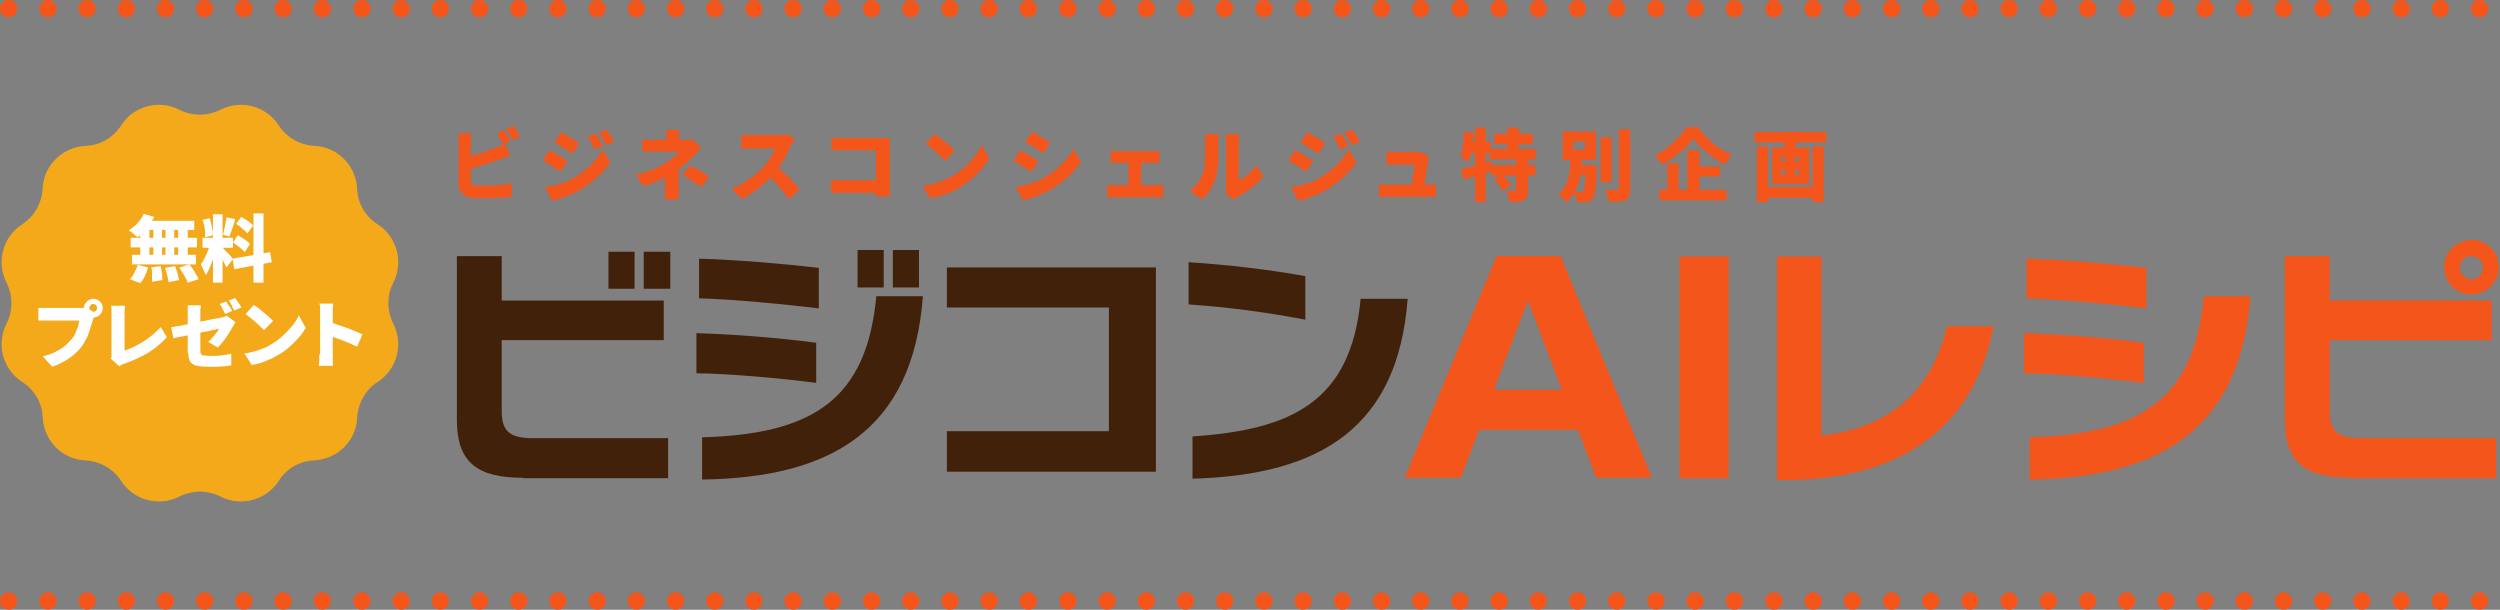 <svg viewBox="0 0 574 140" xmlns="http://www.w3.org/2000/svg" xmlns:xlink="http://www.w3.org/1999/xlink"><rect x="0" y="0" width="574" height="140" fill="#808080" stroke="none"/><clipPath id="a"><path d="m0 24h574v92h-574z"/></clipPath><g clip-path="url(#a)"><path d="m50.6 114c4.7 2.4 10.5.9 13.4-3.6 1.8-2.8 4.8-4.6 8.2-4.7 5.3-.3 9.6-4.5 9.8-9.8.2-3.3 1.9-6.4 4.7-8.2 4.5-2.9 6-8.7 3.6-13.4-1.5-3-1.5-6.5 0-9.4 2.4-4.7.9-10.5-3.6-13.4-2.8-1.8-4.6-4.8-4.7-8.2-.3-5.3-4.5-9.6-9.8-9.8-3.3-.2-6.4-1.9-8.2-4.7-2.9-4.5-8.7-6-13.4-3.6-3 1.5-6.5 1.5-9.4 0-4.7-2.4-10.5-.9-13.4 3.6-1.8 2.8-4.8 4.6-8.2 4.7-5.3.3-9.6 4.5-9.8 9.8-.2 3.3-1.9 6.4-4.7 8.2-4.5 2.9-6 8.7-3.6 13.4 1.5 3 1.5 6.5 0 9.4-2.4 4.7-.9 10.5 3.6 13.4 2.8 1.8 4.6 4.8 4.7 8.2.3 5.3 4.5 9.6 9.8 9.8 3.3.2 6.4 1.9 8.2 4.7 2.9 4.5 8.7 6 13.4 3.6 3-1.5 6.5-1.5 9.4 0" fill="#f4a91a"/><path d="m33 49.1 2.4.7c-.3.6-.7 1.2-1.1 1.8s-.9 1.1-1.3 1.6-.9.9-1.4 1.3c-.2-.2-.4-.4-.6-.5-.2-.2-.5-.4-.7-.6s-.5-.3-.7-.5c.7-.5 1.4-1 2-1.7.6-.6 1.1-1.4 1.4-2.1m-1.4 11.7 2.4.6c-.2.7-.4 1.3-.7 1.9s-.6 1.2-1.1 1.7l-2.4-.9c.4-.4.8-.9 1-1.4.3-.6.6-1.2.8-1.8m-1.6-6.3h15.2v2.2h-15.2zm.3 3.9h14.7v2.2h-14.7zm1.9-7h2.1v8.1h-2.1zm.9-.8h11.5v2.1h-12zm1.5 10.7 2.3-.3c.1.5.2 1.1.3 1.7 0 .5.1 1 .1 1.5l-2.4.4c0-.3 0-.6 0-1s0-.8 0-1.2 0-.8-.2-1.1m.5-9.9h2v8.1h-2zm2.7 10 2.3-.4c.1.3.3.7.4 1.1s.2.8.3 1.1c0 .3.2.6.2 1l-2.4.5c0-.5-.2-1-.3-1.6-.2-.6-.3-1.2-.5-1.7m.1-10h2v8.1h-2zm2.9 0h2.2v8.1h-2.2zm.3 9.9 2.3-.7c.2.3.5.7.8 1.1s.5.8.7 1.2c.2.3.4.7.6 1.1l-2.5.8c-.1-.4-.3-.7-.5-1.1s-.4-.8-.7-1.2-.5-.8-.7-1.2" fill="#fff"/><path d="m48.5 55.8 1.3.7c-.1.6-.3 1.1-.5 1.8s-.4 1.2-.6 1.8-.5 1.2-.7 1.7-.5 1-.8 1.4c0-.3-.2-.6-.3-.8-.1-.3-.3-.6-.4-.9s-.3-.6-.4-.8c.4-.5.7-1 .9-1.5.3-.6.6-1.2.8-1.8.2-.5.4-1.1.6-1.7m-2-5.2 1.7-.4c.2.4.3.9.4 1.3.1.5.2.9.3 1.4 0 .5.1.9.1 1.2l-1.8.5c0-.4 0-.8 0-1.2 0-.5-.1-.9-.2-1.4s-.2-.9-.3-1.3m-.1 4h7v2.3h-7zm2.4-5.4h2.2v15.7h-2.2zm2.2 7.7c.1.1.3.2.4.4l.6.6.6.6c.2.2.4.4.5.6s.3.3.3.4l-1.5 1.9c-.1-.2-.3-.5-.4-.8-.2-.3-.3-.6-.5-1-.2-.3-.4-.6-.6-.9s-.4-.6-.5-.8l1.1-.9zm.9-7 2 .4c-.1.5-.3.9-.4 1.4-.2.5-.3 1-.5 1.4s-.3.8-.4 1.2l-1.5-.4c.1-.4.2-.8.3-1.3s.2-1 .3-1.4c0-.5.2-.9.2-1.3m1.4 9.5 8.6-1.5.4 2.3-8.6 1.6-.4-2.3zm.1-3.7 1.1-1.7c.3.2.7.4 1 .6s.7.5 1 .7.5.4.8.7l-1.2 1.9c-.2-.3-.5-.5-.7-.7-.3-.3-.6-.5-1-.8s-.7-.5-1-.7m.7-4.3 1.2-1.6c.3.2.6.4 1 .6s.7.5 1 .7.5.4.7.7l-1.3 1.8c-.2-.3-.4-.5-.7-.7-.3-.3-.6-.5-.9-.8s-.7-.5-1-.7m4-2.4h2.3v15.9h-2.3z" fill="#fff"/><path d="m21.7 72.1c-.1.2-.2.4-.2.7s-.1.5-.2.7c-.1.4-.2.8-.4 1.3-.1.5-.3 1-.5 1.6s-.4 1.1-.7 1.6-.6 1.1-.9 1.5c-.5.7-1.1 1.3-1.8 1.9s-1.5 1.1-2.3 1.6c-.9.5-1.8.9-2.7 1.2l-2.2-2.4c1-.2 2-.5 2.9-1 .8-.4 1.5-.8 2.1-1.3s1.1-1 1.6-1.6c.4-.4.7-.9.9-1.4s.4-1 .6-1.5c.1-.5.3-.9.3-1.4h-7.3c-.4 0-.8 0-1.2 0s-.7 0-.9 0v-2.9h.7.8s.5 0 .7 0h7.4.7c.3 0 .6 0 .8-.1l2 1.3zm-2.4-1.4c0-.4 0-.7.3-1 .2-.3.4-.6.8-.8.6-.4 1.4-.4 2.1 0 .3.2.6.4.8.8.4.6.4 1.4 0 2.1-.2.3-.4.6-.8.8-.6.4-1.4.4-2.1 0-.3-.2-.6-.4-.8-.8-.2-.3-.3-.7-.3-1m1.2-.1c0 .5.4.9.9.9s.9-.4.9-.9-.4-.9-.9-.9c-.2 0-.5 0-.6.3-.2.2-.3.4-.3.6" fill="#fff"/><path d="m25.4 82.4c.1-.2.2-.4.2-.7 0-.2 0-.4 0-.6v-8.8c0-.2 0-.5 0-.8s0-.5 0-.7 0-.4-.1-.6h3.2c0 .4-.1.7-.1 1.1v1 8.2c.7-.2 1.4-.5 2-.8.8-.4 1.5-.8 2.2-1.2.8-.5 1.5-1 2.2-1.6s1.3-1.2 1.9-1.8l1.4 2.3c-1.2 1.4-2.7 2.6-4.3 3.6-1.7 1-3.5 1.8-5.4 2.5-.1 0-.3 0-.5.2-.2 0-.5.2-.7.4l-1.9-1.7z" fill="#fff"/><path d="m54.1 73.9c0 .1-.2.3-.3.5s-.2.4-.3.5c-.2.3-.4.7-.7 1.2s-.6.9-.9 1.4-.7.9-1 1.3-.6.7-.9 1l-2.2-1.3c.4-.3.7-.7 1-1 .3-.4.6-.7.9-1.1l.6-.9c-.2 0-.5 0-.9.2-.4 0-.9.2-1.4.3l-1.7.3c-.6.1-1.2.2-1.9.4-.6.1-1.2.3-1.8.4s-1.1.2-1.6.3-.9.2-1.2.3l-.5-2.6c.3 0 .8-.1 1.3-.2.5 0 1.1-.2 1.7-.3s1.3-.2 2-.4 1.4-.3 2-.4c.7-.1 1.3-.3 1.9-.4s1.1-.2 1.6-.3c.5 0 .8-.2 1-.2.3 0 .5-.1.7-.2.2 0 .4-.1.6-.2l2 1.5zm-11 7.2v-8.9c0-.2 0-.4 0-.7s0-.5 0-.8c0-.2 0-.4 0-.6h3c0 .3 0 .6-.1 1v1.1 8.2c0 .3 0 .5.1.8.1.2.3.4.5.4.4 0 .9.1 1.3.1h1.7c.6 0 1.2-.1 1.8-.2.6 0 1.2-.2 1.7-.3v2.7c-.5 0-1 .1-1.6.2-.6 0-1.2.1-1.8.1s-1.2 0-1.8 0c-.8 0-1.7 0-2.5-.2-.5 0-1-.3-1.4-.6-.3-.2-.5-.6-.6-1-.1-.5-.2-.9-.2-1.4m8.7-11.8c.2.2.3.5.5.7.2.3.3.6.5.8s.3.5.4.7l-1.6.7-.6-1.2c-.2-.4-.4-.8-.7-1.1l1.6-.6zm2.1-.8c.1.2.3.5.5.7.2.3.3.6.5.8s.3.5.4.7l-1.6.7c-.2-.3-.4-.7-.6-1.2-.2-.4-.4-.8-.7-1.1l1.6-.6z" fill="#fff"/><path d="m56 81.2c.8-.1 1.6-.3 2.3-.5s1.4-.4 2.1-.7c.6-.2 1.2-.5 1.8-.9 1-.6 1.9-1.2 2.7-2 .8-.7 1.5-1.5 2.2-2.3.6-.7 1.1-1.5 1.5-2.4l1.6 2.9c-.5.8-1 1.6-1.7 2.3-.7.8-1.4 1.5-2.2 2.2s-1.7 1.3-2.6 1.8c-.6.3-1.2.7-1.8.9-.7.3-1.3.6-2 .8s-1.4.4-2.1.5l-1.7-2.7zm2.4-11.1c.3.2.6.4 1 .7s.8.6 1.2 1c.4.3.8.7 1.2 1 .3.3.6.6.9.9l-2.1 2.1c-.2-.2-.5-.5-.9-.9-.3-.3-.7-.7-1.1-1-.4-.4-.8-.7-1.2-1s-.7-.6-1-.8l1.9-2.1z" fill="#fff"/><path d="m73.5 81.4v-9.5c0-.3 0-.7 0-1.1s0-.7-.2-1.1h3.2c0 .3 0 .7-.1 1v1.2 9.5.7s0 .6 0 1 0 .6 0 .9h-3.2c0-.4.1-.8.1-1.3s0-.9 0-1.3m2.4-7.4c.6.1 1.2.3 1.9.6.7.2 1.4.5 2.1.7.7.3 1.4.5 2 .8s1.1.5 1.5.7l-1.2 2.8c-.5-.2-1-.5-1.5-.7-.6-.2-1.1-.5-1.7-.7s-1.1-.4-1.7-.6c-.5-.2-1-.4-1.5-.5v-2.9z" fill="#fff"/><g fill="#f4551a"><path d="m108.2 30.7c0 .3 0 .7-.1 1.1s0 .8 0 1v8.8c0 .3 0 .5.3.7s.5.3.8.3h.9 1s1 0 1.6 0 1.2 0 1.8-.1c.6 0 1.2-.1 1.7-.2s1-.2 1.3-.3v3.2c-.6 0-1.3.2-2 .2-.8 0-1.5 0-2.3.1-.8 0-1.5 0-2.2 0s-1.2 0-1.7 0-1 0-1.4-.2c-.7-.1-1.4-.4-1.9-1-.5-.5-.7-1.2-.7-1.9v-9.7c0-.1 0-.3 0-.6s0-.5 0-.8c0-.2 0-.5 0-.7h3.2zm-1.5 5.5c.6-.1 1.2-.3 1.9-.5s1.3-.4 1.9-.6 1.2-.4 1.8-.6 1.1-.4 1.5-.6c.3-.1.7-.3 1-.4.3-.2.7-.4 1.1-.6l1.2 2.8c-.4.2-.8.3-1.2.5s-.8.3-1.1.4c-.5.2-1.1.4-1.8.6s-1.4.4-2.1.7c-.7.2-1.5.4-2.2.6s-1.4.4-2.1.5v-2.8zm9.1-6.3c.2.3.3.5.5.8s.3.6.5.9.3.6.4.8l-1.7.7c-.2-.4-.4-.8-.7-1.3-.2-.4-.5-.8-.7-1.2zm2.2-.9c.2.2.3.5.5.8s.4.6.5.9.3.5.4.7l-1.7.7c-.2-.4-.4-.8-.7-1.3-.2-.4-.5-.8-.8-1.2l1.7-.7z"/><path d="m126 34.4c.3.2.7.4 1.1.6s.8.5 1.2.7.8.5 1.1.7.6.4.9.6l-1.6 2.4c-.3-.2-.6-.4-.9-.6l-1.1-.7c-.4-.2-.8-.5-1.1-.7-.4-.2-.7-.4-1-.6l1.6-2.4zm-.9 8.6c.7-.1 1.4-.3 2.1-.4.7-.2 1.4-.4 2.1-.6.7-.3 1.4-.6 2-.9 1-.6 2-1.2 2.9-2 .9-.7 1.7-1.5 2.4-2.3s1.3-1.6 1.8-2.5l1.7 3c-.9 1.3-2 2.5-3.2 3.6-1.3 1.1-2.6 2.1-4.1 2.9-.7.4-1.3.7-2 1s-1.5.6-2.2.8c-.6.2-1.2.3-1.8.5l-1.6-2.9zm3.7-12.7c.3.2.7.4 1 .6s.8.5 1.2.7.8.5 1.1.7.7.4.9.6l-1.6 2.4c-.3-.2-.6-.4-.9-.6s-.7-.5-1.1-.7-.8-.5-1.1-.7-.7-.4-1-.6l1.6-2.4zm7.9.4c.2.3.4.6.6.9s.4.7.6 1 .3.6.5.9l-1.9.8c-.2-.4-.4-.8-.5-1.1s-.3-.6-.5-.9-.4-.6-.6-.9zm2.6-.9c.2.3.4.6.6.9s.4.6.6.9.4.6.5.9l-1.8.8c-.2-.4-.4-.8-.6-1.1s-.3-.6-.5-.8-.4-.5-.6-.9l1.8-.8z"/><path d="m161 33.9c-.3.3-.5.6-.8.9l-.8.8c-.3.4-.7.8-1.2 1.2-.4.4-.9.9-1.4 1.3s-1 .8-1.6 1.2c-.7.5-1.5 1-2.2 1.3-.8.4-1.7.8-2.6 1.2s-1.8.7-2.7.9l-1.7-2.6c1.5-.3 3-.8 4.4-1.4 1-.5 2-1 2.9-1.6.4-.3.8-.5 1.1-.8s.6-.5.9-.8c.2-.2.4-.5.6-.7h-6c-.2 0-.5 0-.8 0s-.6 0-.9 0-.5 0-.7 0v-2.8c.4 0 .8 0 1.2.1s.8 0 1.1 0h7.5.9c.3 0 .5 0 .8-.1l1.8 1.7zm-5.2 3.8v5.7.8.9s0 .5 0 .7h-3.1c0-.2 0-.4 0-.7s0-.6 0-.9 0-.6 0-.9v-4.6l2.8-1.1zm.1-7.9v.8s0 .6 0 .9v2.1h-2.9v-2.1c0-.3 0-.6 0-.9s0-.6 0-.8h3.1zm5.1 13.2c-.5-.4-1-.8-1.5-1.1s-.9-.6-1.4-.9-.9-.6-1.4-.9l1.8-2.1c.6.3 1 .6 1.5.8s.9.5 1.3.8 1 .6 1.5 1z"/><path d="m182.2 32.4c0 .1-.2.3-.4.6-.1.2-.3.5-.4.7-.3.6-.6 1.2-.9 1.9s-.8 1.4-1.2 2.1c-.5.7-.9 1.4-1.5 2-.7.8-1.4 1.6-2.2 2.3s-1.7 1.4-2.6 2.1c-.9.6-1.8 1.1-2.7 1.6l-2.3-2.4c1-.4 1.9-.8 2.8-1.4.9-.5 1.7-1.2 2.6-1.8.7-.6 1.4-1.2 2-1.9.4-.4.8-.9 1.1-1.4s.6-.9.9-1.4c.2-.4.4-.8.6-1.3h-5.6c-.3 0-.5 0-.8 0s-.6 0-.8 0-.5 0-.6 0v-3.1h.8s.6 0 .9 0 .5 0 .7 0h6 1.3c.3 0 .6 0 .9-.2l1.8 1.3zm-4.2 5.5c.5.4.9.8 1.5 1.3.5.5 1.1 1 1.6 1.5s1 1 1.4 1.5.8.9 1.1 1.3l-2.5 2.2c-.5-.7-1-1.3-1.5-2-.6-.7-1.1-1.3-1.8-2s-1.3-1.3-1.9-1.9l2.1-2z"/><path d="m190.8 41.4h1.1s.8 0 1.2 0h9.8v2.9h-9.7c-.3 0-.7 0-1.2 0s-.9 0-1.2 0v-3.1zm.2-9.7h1.2s.8 0 1.2 0h9.2 1s.6 0 .7 0v.8s0 .7 0 1v9.3 1.1 1.2h-3.2c0-.3 0-.7 0-1s0-.7 0-1v-8.6h-7.8c-.4 0-.8 0-1.3 0-.4 0-.8 0-1.1 0v-3z"/><path d="m211.8 42.7c.9-.1 1.7-.3 2.5-.5s1.5-.5 2.3-.8c.7-.3 1.3-.6 1.9-.9 1.1-.6 2-1.3 3-2.1.9-.8 1.6-1.6 2.3-2.5.6-.8 1.2-1.7 1.6-2.6l1.7 3.1c-.5.9-1.1 1.7-1.8 2.5s-1.5 1.6-2.4 2.3-1.8 1.4-2.8 2c-.6.4-1.3.7-2 1s-1.5.6-2.2.8-1.5.4-2.3.5l-1.9-2.9zm2.7-12c.3.2.7.5 1.1.8s.9.7 1.3 1c.5.4.9.7 1.3 1.1.3.3.7.6 1 1l-2.2 2.3c-.2-.3-.5-.6-.9-.9s-.8-.7-1.2-1.1-.9-.7-1.3-1.1c-.4-.3-.8-.6-1.1-.8l2.1-2.2z"/><path d="m234.1 34.4c.3.2.7.4 1.1.6s.8.5 1.2.7.8.5 1.1.7.6.4.9.6l-1.6 2.5c-.3-.2-.6-.4-.9-.6s-.7-.5-1.1-.7-.8-.5-1.1-.7-.7-.4-1-.6l1.6-2.4zm-.9 8.5c.7-.1 1.4-.3 2.1-.4.7-.2 1.4-.4 2.1-.6.7-.3 1.4-.6 2-.9 1-.6 2-1.2 2.9-2 .9-.7 1.7-1.5 2.4-2.3s1.3-1.6 1.8-2.5l1.7 3c-.9 1.3-2 2.5-3.2 3.6-1.3 1.1-2.6 2.1-4.1 2.9-.7.4-1.3.7-2 1s-1.5.6-2.2.8c-.6.2-1.2.3-1.8.5l-1.6-2.9zm3.7-12.7c.3.2.7.4 1 .6s.8.5 1.2.7.8.5 1.1.7.7.4.9.6l-1.6 2.4c-.3-.2-.6-.4-.9-.6s-.7-.5-1.1-.7-.8-.5-1.1-.7-.7-.4-1-.6l1.6-2.4z"/><path d="m254.1 42.5h.8.8 9.9.8.7v2.8c-.2 0-.5 0-.7 0-.3 0-.5 0-.7 0h-9.9c-.2 0-.5 0-.8 0s-.5 0-.8 0v-2.8zm1-7.8h.7.8 8.2.7.7v2.7c-.2 0-.5 0-.8 0s-.5 0-.7 0h-8.2c-.2 0-.5 0-.8 0s-.5 0-.7 0v-2.7zm4 1.5h2.9v8h-2.9z"/><path d="m273.1 43.9c.8-.5 1.4-1.2 2-2 .4-.7.8-1.4 1.1-2.2.2-.5.3-.9.3-1.4 0-.6.1-1.2.2-1.8 0-.7 0-1.3 0-2s0-1.3 0-1.8c0-.4 0-.7 0-1.1 0-.3 0-.5-.1-.8h3.2c0 .4 0 .7-.1 1s0 .6 0 .8v1.9 2.2c0 .7 0 1.4-.2 2.1 0 .6-.1 1.1-.3 1.7-.3 1-.7 2-1.2 2.9s-1.2 1.7-2 2.4l-2.7-1.8zm8.3.4c0-.2 0-.5.1-.7 0-.3 0-.5 0-.8v-10.3c0-.6 0-1.1-.2-1.7h3.2c0 .6-.1 1.1-.1 1.7v8.9c.5-.2 1-.5 1.4-.8 1-.7 1.9-1.6 2.6-2.6l1.7 2.4c-.5.7-1.1 1.3-1.8 1.9s-1.4 1.2-2.2 1.7c-.7.5-1.4.9-2.1 1.3-.2 0-.4.2-.5.3s-.2.2-.3.3l-1.8-1.5z"/><path d="m297.2 34.4c.3.2.7.4 1.1.6s.8.5 1.2.7.8.5 1.1.7.6.4.9.6l-1.6 2.4c-.3-.2-.6-.4-.9-.6l-1.1-.7c-.4-.2-.8-.5-1.1-.7-.4-.2-.7-.4-1-.6l1.6-2.4zm-.8 8.6c.7-.1 1.4-.3 2.1-.4.7-.2 1.4-.4 2.1-.6.7-.3 1.4-.6 2-.9 1-.6 2-1.2 2.9-2 .9-.7 1.7-1.5 2.4-2.3s1.3-1.6 1.8-2.5l1.7 3c-.9 1.3-2 2.5-3.2 3.6-1.3 1.1-2.6 2.1-4.1 2.9-.7.4-1.3.7-2 1s-1.5.6-2.2.8c-.6.2-1.2.3-1.8.5l-1.6-2.9zm3.7-12.7c.3.2.7.4 1 .6s.8.5 1.2.7.8.5 1.1.7.7.4.9.6l-1.6 2.4c-.3-.2-.6-.4-.9-.6s-.7-.5-1.1-.7-.8-.5-1.1-.7-.7-.4-1-.6l1.6-2.4zm7.8.4c.2.3.4.6.6.9s.4.7.6 1 .3.6.5.9l-1.9.8c-.2-.4-.4-.8-.5-1.1s-.3-.6-.5-.9-.4-.6-.6-.9zm2.6-.9c.2.3.4.6.6.9s.4.6.6.9.4.6.5.9l-1.8.8c-.2-.4-.4-.8-.6-1.1s-.3-.6-.5-.8-.4-.5-.6-.9l1.8-.8z"/><path d="m316.6 42.4h.9s.7 0 1 0h9.2 1s.7 0 1 0v2.8c-.1 0-.3 0-.6 0h-.7c-.2 0-.5 0-.6 0h-9.3c-.3 0-.6 0-.9 0s-.6 0-1 0zm11.4-6.3c0 .1 0 .3-.1.4v.4c0 .2 0 .6-.2 1s-.1.9-.2 1.4-.2 1-.2 1.6-.2 1-.2 1.4-.1.8-.2 1.1h-3c0-.3.1-.6.2-1s.1-.8.2-1.2.1-.8.2-1.3.1-.8.2-1.2 0-.7 0-.9h-4.4c-.3 0-.6 0-1 0s-.7 0-1 0v-2.9h.6.7s.5 0 .6 0h4.1.5s.4 0 .6 0c.1 0 .3 0 .4-.1l2.1 1z"/><path d="m336.2 30.2 2.2.4c0 .8-.2 1.6-.3 2.4s-.3 1.6-.4 2.3c-.1.6-.3 1.3-.6 1.9-.1-.1-.3-.2-.5-.4s-.5-.3-.7-.5c-.2-.1-.4-.2-.6-.4.2-.5.3-1.1.4-1.6.1-.6.2-1.3.3-2 0-.7.1-1.4.2-2.1m-.7 8.6c.6-.1 1.3-.3 2-.5s1.6-.4 2.4-.6 1.7-.5 2.5-.7l.3 2.3c-1.1.3-2.3.7-3.5 1s-2.3.7-3.2.9l-.6-2.5zm1.4-6.2h5.4v2.5h-5.9zm1.8-3.3h2.4v17.1h-2.4zm3.3 4.9h10.6v2.4h-10.6zm.5 3.7h10v2.4h-10zm.4 3.3 1.9-1.2c.3.3.5.5.8.8s.5.6.8.9c.2.3.4.5.6.8l-2.1 1.3c-.1-.3-.3-.6-.5-.9s-.5-.7-.7-1-.5-.6-.7-.9m.1-10.3h8.8v2.4h-8.8zm5.1 5.7h2.6v7.2c0 .5 0 1-.2 1.5-.2.4-.4.7-.8.9s-.9.3-1.4.4c-.5 0-1.1 0-1.8 0 0-.4-.2-.9-.3-1.3s-.3-.9-.5-1.3h1.2s.7 0 .8 0h.3s0-.1 0-.2v-7.2zm-2.1-7.1h2.6v6.2h-2.6z"/><path d="m360.6 36h2.6c0 .9-.1 1.9-.2 2.9-.1.9-.3 1.9-.5 2.8s-.6 1.8-1.1 2.6-1.1 1.6-1.8 2.2c-.2-.4-.5-.7-.8-1s-.6-.6-1-.9c.6-.5 1.1-1.1 1.5-1.8s.6-1.4.8-2.1c.2-.8.3-1.5.4-2.3 0-.8.1-1.5.1-2.3m-1.8-5.9h7.6v6.5h-7.6zm2.4 4.2h2.7v-1.9h-2.7zm.1 3.5h4.1v2.3h-4.1zm2.9 0h2.4v.6.4c0 1.4-.1 2.6-.2 3.5 0 .7-.1 1.4-.3 2.1 0 .4-.2.7-.4 1.1-.2.2-.4.4-.7.6-.3.1-.5.2-.8.2s-.6 0-1 0-.8 0-1.2 0c0-.4 0-.8-.2-1.2-.1-.4-.3-.8-.5-1.1h.9s.5 0 .7 0h.3c.1 0 .2-.1.3-.2.1-.2.2-.5.3-.8 0-.6.2-1.2.2-1.8 0-.8 0-1.8.1-3.1v-.4zm3.3-6.4h2.5v10.3h-2.5zm4.2-1.8h2.6v13.6c0 .6 0 1.1-.2 1.7-.2.4-.5.7-.9.9-.5.2-1 .4-1.6.4-.7 0-1.5.1-2.2.1 0-.3-.1-.6-.2-.9 0-.3-.2-.7-.3-1s-.2-.6-.4-.9h1.6 1.1c.1 0 .3 0 .4-.1 0 0 .1-.2.1-.4v-13.6z"/><path d="m388.7 31.8c-.4.6-.8 1.1-1.3 1.6-.5.6-1.1 1.1-1.7 1.6s-1.3 1-2 1.5-1.4.9-2.1 1.3c-.1-.2-.3-.5-.5-.7-.2-.3-.4-.5-.6-.8-.2-.2-.4-.4-.6-.6 1.1-.5 2.1-1.2 3-1.9s1.8-1.5 2.5-2.3c.7-.7 1.3-1.5 1.8-2.3h2.7c.5.7 1 1.4 1.6 2s1.2 1.2 1.9 1.8c.6.5 1.3 1 2.1 1.4.7.4 1.4.8 2.2 1.1-.3.3-.7.7-.9 1.1-.3.4-.6.8-.8 1.2-.7-.4-1.4-.8-2.1-1.3s-1.4-1-2-1.5-1.2-1.1-1.8-1.6c-.5-.5-.9-1.1-1.4-1.6m-7.7 11.8h15.4v2.4h-15.4zm1.8-6.1h2.6v7.3h-2.6zm4.6-3h2.8v10.4h-2.8zm1.4 3.7h6.1v2.3h-6.1z"/><path d="m402.9 30.3h16.4v2.4h-16.4zm.5 3.3h2.5v12.8h-2.5zm1.5 9.3h12.2v2.5h-12.2zm1.9-9h8.6v8.3h-8.5v-8.3zm2.1 3.2h4.2v-1h-4.2zm0 3h4.2v-1.1h-4.2zm.8-9.1h2.6v3.8h-2.6zm.2 3.9h2.2v6.5h-2.2zm6.3-1.3h2.5v12.8h-2.5z"/></g><path d="m120.1 109.7c-10.5 0-15.2-3.5-15.2-13.3v-37.6h10.3v10.2h37.2v9.1h-37.2v16.4c0 4.8 2.2 6.1 7.2 6.1h31v9.2h-33.3zm19.6-51.9h6v8.5h-6zm8.1 0h6.1v8.5h-6.1z" fill="#42210b"/><path d="m159.9 85.6v-9.1c8.2.2 19.3 1.1 27.5 2.2v9.2c-8.7-1.1-19.8-2.1-27.5-2.2m.6-17.2v-9.1c8.1.2 18.9 1.1 27.5 2.1v9.3c-8.3-1-19.8-2.1-27.5-2.3m.7 41.6v-9.7c25.6-.7 37.8-8.8 40-32.4h10.7c-2.3 31-21.3 41.7-50.7 42.1m35.7-52.7h6v8.6h-6zm8.1 0h6v8.6h-6z" fill="#42210b"/><path d="m217.4 108.3v-9.3h37.2v-28.4h-37.2v-9.2h48v46.9z" fill="#42210b"/><path d="m272.9 69.9v-9.7c9 .6 17.9 1.6 26.8 3.2v10c-8.9-1.7-17.8-2.9-26.8-3.5m.9 40v-9.7c22.4-1.5 36.4-7.7 38.6-31.6h10.8c-2.2 29.2-19.6 40.5-49.4 41.3" fill="#42210b"/><path d="m362.2 98.7h-22.6l-4.2 11h-12.9l21.1-50.9h14.7l21 50.9h-12.8l-4.2-11zm-19.2-9.2h15.6l-7.8-20.5z" fill="#f4551a"/><path d="m385.6 58.9h11.3v50.9h-11.3z" fill="#f4551a"/><path d="m411.6 110.2h-3.6v-51.3h10.2v41.1c15.7-1.8 25.3-10.1 28.8-25.1h10.7c-3.4 18.5-16 34.6-46.1 35.3" fill="#f4551a"/><path d="m464.7 85.6v-9.1c8.2.2 19.3 1.1 27.5 2.2v9.2c-8.7-1.1-19.8-2.1-27.5-2.2m.6-17.2v-9.1c8.1.2 18.9 1.1 27.5 2.1v9.3c-8.3-1-19.8-2.1-27.5-2.3m.7 41.6v-9.7c25.6-.7 37.8-8.8 40-32.4h10.7c-2.3 31-21.3 41.7-50.7 42.1" fill="#f4551a"/><path d="m539.8 109.7c-10.5 0-15.2-3.5-15.2-13.3v-37.6h10.3v10.2h37.2v9.1h-37.2v16.4c0 4.8 2.2 6.1 7.2 6.1h31v9.2h-33.3zm27.5-42.1c-3.4 0-6.2-2.9-6.1-6.4 0-3.4 2.9-6.2 6.4-6.1 3.4 0 6.1 2.8 6.1 6.2 0 3.5-2.9 6.3-6.3 6.3m-.1-8.8c-1.5 0-2.6 1.3-2.5 2.8 0 1.5 1.3 2.6 2.8 2.5 1.4 0 2.5-1.3 2.5-2.7 0-1.5-1.3-2.6-2.8-2.6" fill="#f4551a"/></g><g fill="#f4551a"><path d="m2 4c-1.1 0-2-.9-2-2s.9-2 2-2c1.1 0 2 .9 2 2s-.9 2-2 2z"/><path d="m11 4c-1.1 0-2-.9-2-2s.9-2 2-2c1.1 0 2 .9 2 2s-.9 2-2 2z"/><path d="m20 4c-1.1 0-2-.9-2-2s.9-2 2-2c1.1 0 2 .9 2 2s-.9 2-2 2z"/><path d="m29 4c-1.1 0-2-.9-2-2s.9-2 2-2c1.1 0 2 .9 2 2s-.9 2-2 2z"/><path d="m38 4c-1.1 0-2-.9-2-2s.9-2 2-2c1.1 0 2 .9 2 2s-.9 2-2 2z"/><path d="m47 4c-1.1 0-2-.9-2-2s.9-2 2-2c1.1 0 2 .9 2 2s-.9 2-2 2z"/><path d="m56 4c-1.1 0-2-.9-2-2s.9-2 2-2c1.1 0 2 .9 2 2s-.9 2-2 2z"/><path d="m65 4c-1.1 0-2-.9-2-2s.9-2 2-2c1.1 0 2 .9 2 2s-.9 2-2 2z"/><path d="m74 4c-1.1 0-2-.9-2-2s.9-2 2-2c1.1 0 2 .9 2 2s-.9 2-2 2z"/><path d="m83.1 4c-1.1 0-2-.9-2-2s.9-2 2-2c1.1 0 2 .9 2 2s-.9 2-2 2z"/><path d="m92.1 4c-1.1 0-2-.9-2-2s.9-2 2-2c1.1 0 2 .9 2 2s-.9 2-2 2z"/><path d="m101.1 4c-1.1 0-2-.9-2-2s.9-2 2-2c1.1 0 2 .9 2 2s-.9 2-2 2z"/><path d="m110.1 4c-1.1 0-2-.9-2-2s.9-2 2-2c1.1 0 2 .9 2 2s-.9 2-2 2z"/><path d="m119.1 4c-1.1 0-2-.9-2-2s.9-2 2-2c1.1 0 2 .9 2 2s-.9 2-2 2z"/><path d="m128.1 4c-1.1 0-2-.9-2-2s.9-2 2-2c1.1 0 2 .9 2 2s-.9 2-2 2z"/><path d="m137.1 4c-1.1 0-2-.9-2-2s.9-2 2-2c1.1 0 2 .9 2 2s-.9 2-2 2z"/><path d="m146.1 4c-1.1 0-2-.9-2-2s.9-2 2-2c1.1 0 2 .9 2 2s-.9 2-2 2z"/><path d="m155.1 4c-1.1 0-2-.9-2-2s.9-2 2-2c1.1 0 2 .9 2 2s-.9 2-2 2z"/><path d="m164.1 4c-1.1 0-2-.9-2-2s.9-2 2-2c1.1 0 2 .9 2 2s-.9 2-2 2z"/><path d="m173.1 4c-1.1 0-2-.9-2-2s.9-2 2-2c1.1 0 2 .9 2 2s-.9 2-2 2z"/><path d="m182.1 4c-1.1 0-2-.9-2-2s.9-2 2-2c1.1 0 2 .9 2 2s-.9 2-2 2z"/><path d="m191.1 4c-1.1 0-2-.9-2-2s.9-2 2-2c1.1 0 2 .9 2 2s-.9 2-2 2z"/><path d="m200.1 4c-1.1 0-2-.9-2-2s.9-2 2-2c1.1 0 2 .9 2 2s-.9 2-2 2z"/><path d="m209.1 4c-1.1 0-2-.9-2-2s.9-2 2-2c1.1 0 2 .9 2 2s-.9 2-2 2z"/><path d="m218.1 4c-1.1 0-2-.9-2-2s.9-2 2-2c1.1 0 2 .9 2 2s-.9 2-2 2z"/><path d="m227.1 4c-1.1 0-2-.9-2-2s.9-2 2-2c1.1 0 2 .9 2 2s-.9 2-2 2z"/><path d="m236.1 4c-1.1 0-2-.9-2-2s.9-2 2-2c1.1 0 2 .9 2 2s-.9 2-2 2z"/><path d="m245.2 4c-1.1 0-2-.9-2-2s.9-2 2-2c1.1 0 2 .9 2 2s-.9 2-2 2z"/><path d="m254.2 4c-1.1 0-2-.9-2-2s.9-2 2-2c1.1 0 2 .9 2 2s-.9 2-2 2z"/><path d="m263.2 4c-1.1 0-2-.9-2-2s.9-2 2-2c1.1 0 2 .9 2 2s-.9 2-2 2z"/><path d="m272.2 4c-1.1 0-2-.9-2-2s.9-2 2-2c1.1 0 2 .9 2 2s-.9 2-2 2z"/><path d="m281.2 4c-1.1 0-2-.9-2-2s.9-2 2-2c1.1 0 2 .9 2 2s-.9 2-2 2z"/><path d="m290.2 4c-1.1 0-2-.9-2-2s.9-2 2-2c1.1 0 2 .9 2 2s-.9 2-2 2z"/><path d="m299.2 4c-1.1 0-2-.9-2-2s.9-2 2-2c1.1 0 2 .9 2 2s-.9 2-2 2z"/><path d="m308.2 4c-1.1 0-2-.9-2-2s.9-2 2-2c1.1 0 2 .9 2 2s-.9 2-2 2z"/><path d="m317.2 4c-1.1 0-2-.9-2-2s.9-2 2-2c1.1 0 2 .9 2 2s-.9 2-2 2z"/><path d="m326.2 4c-1.1 0-2-.9-2-2s.9-2 2-2c1.1 0 2 .9 2 2s-.9 2-2 2z"/><path d="m335.2 4c-1.1 0-2-.9-2-2s.9-2 2-2c1.1 0 2 .9 2 2s-.9 2-2 2z"/><path d="m344.2 4c-1.1 0-2-.9-2-2s.9-2 2-2c1.1 0 2 .9 2 2s-.9 2-2 2z"/><path d="m353.2 4c-1.1 0-2-.9-2-2s.9-2 2-2c1.1 0 2 .9 2 2s-.9 2-2 2z"/><path d="m362.2 4c-1.1 0-2-.9-2-2s.9-2 2-2c1.1 0 2 .9 2 2s-.9 2-2 2z"/><path d="m371.2 4c-1.1 0-2-.9-2-2s.9-2 2-2c1.1 0 2 .9 2 2s-.9 2-2 2z"/><path d="m380.2 4c-1.1 0-2-.9-2-2s.9-2 2-2c1.1 0 2 .9 2 2s-.9 2-2 2z"/><path d="m389.2 4c-1.1 0-2-.9-2-2s.9-2 2-2c1.1 0 2 .9 2 2s-.9 2-2 2z"/><path d="m398.2 4c-1.1 0-2-.9-2-2s.9-2 2-2c1.1 0 2 .9 2 2s-.9 2-2 2z"/><path d="m407.3 4c-1.1 0-2-.9-2-2s.9-2 2-2c1.1 0 2 .9 2 2s-.9 2-2 2z"/><path d="m416.3 4c-1.1 0-2-.9-2-2s.9-2 2-2c1.1 0 2 .9 2 2s-.9 2-2 2z"/><path d="m425.3 4c-1.1 0-2-.9-2-2s.9-2 2-2c1.1 0 2 .9 2 2s-.9 2-2 2z"/><path d="m434.3 4c-1.1 0-2-.9-2-2s.9-2 2-2c1.1 0 2 .9 2 2s-.9 2-2 2z"/><path d="m443.3 4c-1.1 0-2-.9-2-2s.9-2 2-2c1.1 0 2 .9 2 2s-.9 2-2 2z"/><path d="m452.3 4c-1.1 0-2-.9-2-2s.9-2 2-2c1.1 0 2 .9 2 2s-.9 2-2 2z"/><path d="m461.3 4c-1.1 0-2-.9-2-2s.9-2 2-2c1.1 0 2 .9 2 2s-.9 2-2 2z"/><path d="m470.3 4c-1.1 0-2-.9-2-2s.9-2 2-2c1.1 0 2 .9 2 2s-.9 2-2 2z"/><path d="m479.3 4c-1.1 0-2-.9-2-2s.9-2 2-2c1.1 0 2 .9 2 2s-.9 2-2 2z"/><path d="m488.3 4c-1.1 0-2-.9-2-2s.9-2 2-2c1.1 0 2 .9 2 2s-.9 2-2 2z"/><path d="m497.3 4c-1.1 0-2-.9-2-2s.9-2 2-2c1.1 0 2 .9 2 2s-.9 2-2 2z"/><path d="m506.3 4c-1.1 0-2-.9-2-2s.9-2 2-2c1.1 0 2 .9 2 2s-.9 2-2 2z"/><path d="m515.3 4c-1.1 0-2-.9-2-2s.9-2 2-2c1.1 0 2 .9 2 2s-.9 2-2 2z"/><path d="m524.3 4c-1.1 0-2-.9-2-2s.9-2 2-2c1.1 0 2 .9 2 2s-.9 2-2 2z"/><path d="m533.3 4c-1.1 0-2-.9-2-2s.9-2 2-2c1.1 0 2 .9 2 2s-.9 2-2 2z"/><path d="m542.3 4c-1.1 0-2-.9-2-2s.9-2 2-2c1.1 0 2 .9 2 2s-.9 2-2 2z"/><path d="m551.3 4c-1.1 0-2-.9-2-2s.9-2 2-2c1.1 0 2 .9 2 2s-.9 2-2 2z"/><path d="m560.3 4c-1.1 0-2-.9-2-2s.9-2 2-2c1.1 0 2 .9 2 2s-.9 2-2 2z"/><path d="m569.3 4c-1.1 0-2-.9-2-2s.9-2 2-2c1.1 0 2 .9 2 2s-.9 2-2 2z"/><path d="m2 140c-1.1 0-2-.9-2-2s.9-2 2-2c1.1 0 2 .9 2 2s-.9 2-2 2z"/><path d="m11 140c-1.1 0-2-.9-2-2s.9-2 2-2c1.1 0 2 .9 2 2s-.9 2-2 2z"/><path d="m20 140c-1.1 0-2-.9-2-2s.9-2 2-2c1.1 0 2 .9 2 2s-.9 2-2 2z"/><path d="m29 140c-1.1 0-2-.9-2-2s.9-2 2-2c1.1 0 2 .9 2 2s-.9 2-2 2z"/><path d="m38 140c-1.1 0-2-.9-2-2s.9-2 2-2c1.1 0 2 .9 2 2s-.9 2-2 2z"/><path d="m47 140c-1.1 0-2-.9-2-2s.9-2 2-2c1.1 0 2 .9 2 2s-.9 2-2 2z"/><path d="m56 140c-1.1 0-2-.9-2-2s.9-2 2-2c1.1 0 2 .9 2 2s-.9 2-2 2z"/><path d="m65 140c-1.1 0-2-.9-2-2s.9-2 2-2c1.1 0 2 .9 2 2s-.9 2-2 2z"/><path d="m74 140c-1.1 0-2-.9-2-2s.9-2 2-2c1.1 0 2 .9 2 2s-.9 2-2 2z"/><path d="m83.1 140c-1.1 0-2-.9-2-2s.9-2 2-2c1.1 0 2 .9 2 2s-.9 2-2 2z"/><path d="m92.1 140c-1.1 0-2-.9-2-2s.9-2 2-2c1.1 0 2 .9 2 2s-.9 2-2 2z"/><path d="m101.1 140c-1.1 0-2-.9-2-2s.9-2 2-2c1.1 0 2 .9 2 2s-.9 2-2 2z"/><path d="m110.1 140c-1.1 0-2-.9-2-2s.9-2 2-2c1.1 0 2 .9 2 2s-.9 2-2 2z"/><path d="m119.1 140c-1.1 0-2-.9-2-2s.9-2 2-2c1.1 0 2 .9 2 2s-.9 2-2 2z"/><path d="m128.1 140c-1.1 0-2-.9-2-2s.9-2 2-2c1.1 0 2 .9 2 2s-.9 2-2 2z"/><path d="m137.1 140c-1.1 0-2-.9-2-2s.9-2 2-2c1.1 0 2 .9 2 2s-.9 2-2 2z"/><path d="m146.1 140c-1.1 0-2-.9-2-2s.9-2 2-2c1.1 0 2 .9 2 2s-.9 2-2 2z"/><path d="m155.1 140c-1.1 0-2-.9-2-2s.9-2 2-2c1.1 0 2 .9 2 2s-.9 2-2 2z"/><path d="m164.1 140c-1.1 0-2-.9-2-2s.9-2 2-2c1.1 0 2 .9 2 2s-.9 2-2 2z"/><path d="m173.1 140c-1.1 0-2-.9-2-2s.9-2 2-2c1.1 0 2 .9 2 2s-.9 2-2 2z"/><path d="m182.1 140c-1.1 0-2-.9-2-2s.9-2 2-2c1.1 0 2 .9 2 2s-.9 2-2 2z"/><path d="m191.1 140c-1.1 0-2-.9-2-2s.9-2 2-2c1.1 0 2 .9 2 2s-.9 2-2 2z"/><path d="m200.1 140c-1.1 0-2-.9-2-2s.9-2 2-2c1.1 0 2 .9 2 2s-.9 2-2 2z"/><path d="m209.1 140c-1.1 0-2-.9-2-2s.9-2 2-2c1.1 0 2 .9 2 2s-.9 2-2 2z"/><path d="m218.1 140c-1.1 0-2-.9-2-2s.9-2 2-2c1.1 0 2 .9 2 2s-.9 2-2 2z"/><path d="m227.1 140c-1.1 0-2-.9-2-2s.9-2 2-2c1.1 0 2 .9 2 2s-.9 2-2 2z"/><path d="m236.1 140c-1.1 0-2-.9-2-2s.9-2 2-2c1.1 0 2 .9 2 2s-.9 2-2 2z"/><path d="m245.2 140c-1.1 0-2-.9-2-2s.9-2 2-2c1.1 0 2 .9 2 2s-.9 2-2 2z"/><path d="m254.2 140c-1.1 0-2-.9-2-2s.9-2 2-2c1.1 0 2 .9 2 2s-.9 2-2 2z"/><path d="m263.2 140c-1.1 0-2-.9-2-2s.9-2 2-2c1.1 0 2 .9 2 2s-.9 2-2 2z"/><path d="m272.2 140c-1.1 0-2-.9-2-2s.9-2 2-2c1.1 0 2 .9 2 2s-.9 2-2 2z"/><path d="m281.2 140c-1.1 0-2-.9-2-2s.9-2 2-2c1.1 0 2 .9 2 2s-.9 2-2 2z"/><path d="m290.2 140c-1.1 0-2-.9-2-2s.9-2 2-2c1.1 0 2 .9 2 2s-.9 2-2 2z"/><path d="m299.2 140c-1.1 0-2-.9-2-2s.9-2 2-2c1.1 0 2 .9 2 2s-.9 2-2 2z"/><path d="m308.2 140c-1.1 0-2-.9-2-2s.9-2 2-2c1.1 0 2 .9 2 2s-.9 2-2 2z"/><path d="m317.2 140c-1.1 0-2-.9-2-2s.9-2 2-2c1.1 0 2 .9 2 2s-.9 2-2 2z"/><path d="m326.2 140c-1.1 0-2-.9-2-2s.9-2 2-2c1.1 0 2 .9 2 2s-.9 2-2 2z"/><path d="m335.2 140c-1.1 0-2-.9-2-2s.9-2 2-2c1.1 0 2 .9 2 2s-.9 2-2 2z"/><path d="m344.2 140c-1.1 0-2-.9-2-2s.9-2 2-2c1.1 0 2 .9 2 2s-.9 2-2 2z"/><path d="m353.2 140c-1.1 0-2-.9-2-2s.9-2 2-2c1.1 0 2 .9 2 2s-.9 2-2 2z"/><path d="m362.2 140c-1.1 0-2-.9-2-2s.9-2 2-2c1.1 0 2 .9 2 2s-.9 2-2 2z"/><path d="m371.2 140c-1.1 0-2-.9-2-2s.9-2 2-2c1.1 0 2 .9 2 2s-.9 2-2 2z"/><path d="m380.2 140c-1.1 0-2-.9-2-2s.9-2 2-2c1.1 0 2 .9 2 2s-.9 2-2 2z"/><path d="m389.2 140c-1.1 0-2-.9-2-2s.9-2 2-2c1.1 0 2 .9 2 2s-.9 2-2 2z"/><path d="m398.2 140c-1.1 0-2-.9-2-2s.9-2 2-2c1.1 0 2 .9 2 2s-.9 2-2 2z"/><path d="m407.3 140c-1.1 0-2-.9-2-2s.9-2 2-2c1.1 0 2 .9 2 2s-.9 2-2 2z"/><path d="m416.3 140c-1.1 0-2-.9-2-2s.9-2 2-2c1.1 0 2 .9 2 2s-.9 2-2 2z"/><path d="m425.3 140c-1.1 0-2-.9-2-2s.9-2 2-2c1.1 0 2 .9 2 2s-.9 2-2 2z"/><path d="m434.3 140c-1.1 0-2-.9-2-2s.9-2 2-2c1.1 0 2 .9 2 2s-.9 2-2 2z"/><path d="m443.3 140c-1.1 0-2-.9-2-2s.9-2 2-2c1.1 0 2 .9 2 2s-.9 2-2 2z"/><path d="m452.3 140c-1.1 0-2-.9-2-2s.9-2 2-2c1.1 0 2 .9 2 2s-.9 2-2 2z"/><path d="m461.3 140c-1.1 0-2-.9-2-2s.9-2 2-2c1.1 0 2 .9 2 2s-.9 2-2 2z"/><path d="m470.3 140c-1.1 0-2-.9-2-2s.9-2 2-2c1.1 0 2 .9 2 2s-.9 2-2 2z"/><path d="m479.3 140c-1.1 0-2-.9-2-2s.9-2 2-2c1.1 0 2 .9 2 2s-.9 2-2 2z"/><path d="m488.3 140c-1.1 0-2-.9-2-2s.9-2 2-2c1.1 0 2 .9 2 2s-.9 2-2 2z"/><path d="m497.3 140c-1.1 0-2-.9-2-2s.9-2 2-2c1.1 0 2 .9 2 2s-.9 2-2 2z"/><path d="m506.3 140c-1.1 0-2-.9-2-2s.9-2 2-2c1.1 0 2 .9 2 2s-.9 2-2 2z"/><path d="m515.3 140c-1.1 0-2-.9-2-2s.9-2 2-2c1.1 0 2 .9 2 2s-.9 2-2 2z"/><path d="m524.3 140c-1.1 0-2-.9-2-2s.9-2 2-2c1.1 0 2 .9 2 2s-.9 2-2 2z"/><path d="m533.3 140c-1.1 0-2-.9-2-2s.9-2 2-2c1.1 0 2 .9 2 2s-.9 2-2 2z"/><path d="m542.3 140c-1.1 0-2-.9-2-2s.9-2 2-2c1.1 0 2 .9 2 2s-.9 2-2 2z"/><path d="m551.3 140c-1.1 0-2-.9-2-2s.9-2 2-2c1.1 0 2 .9 2 2s-.9 2-2 2z"/><path d="m560.3 140c-1.1 0-2-.9-2-2s.9-2 2-2c1.1 0 2 .9 2 2s-.9 2-2 2z"/><path d="m569.3 140c-1.1 0-2-.9-2-2s.9-2 2-2c1.1 0 2 .9 2 2s-.9 2-2 2z"/></g></svg>